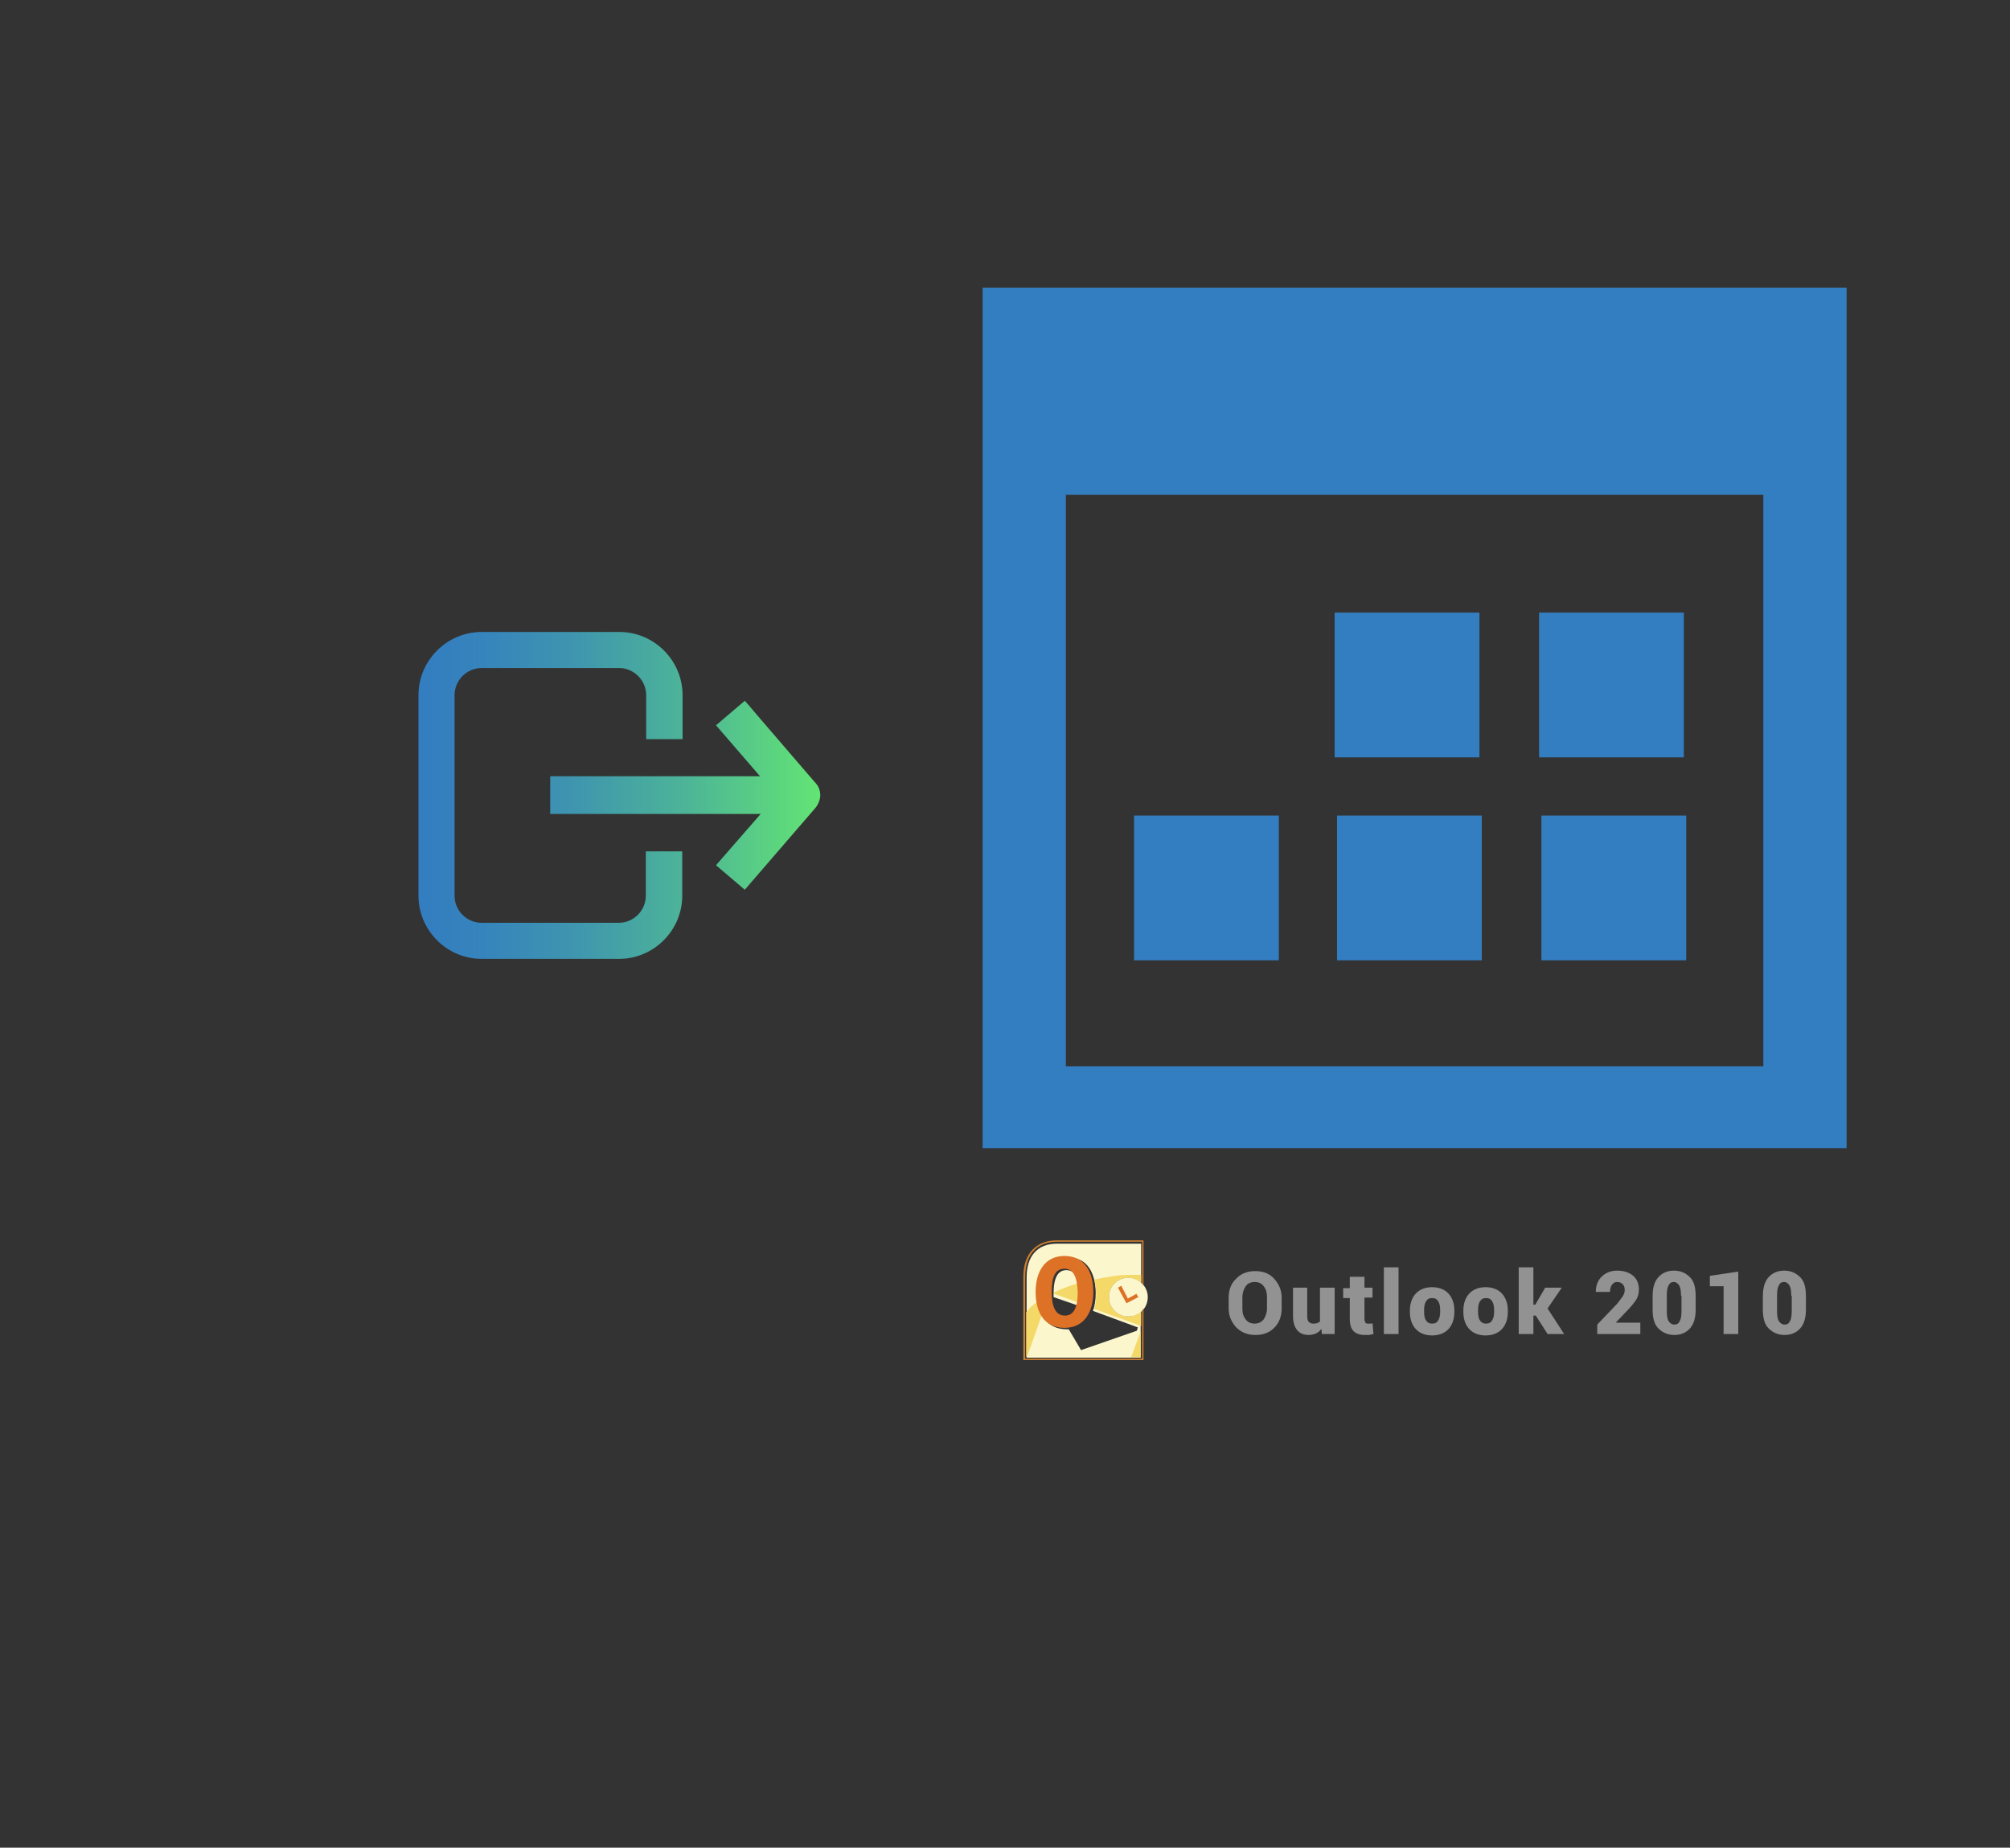 ﻿<?xml version="1.0" encoding="utf-8"?>
<!DOCTYPE svg PUBLIC "-//W3C//DTD SVG 1.1//EN" "http://www.w3.org/Graphics/SVG/1.1/DTD/svg11.dtd">
<svg x="0" y="0" width="422" height="388" xml="http://www.w3.org/XML/1998/namespace" xmlns="http://www.w3.org/2000/svg" xmlns:xlink="http://www.w3.org/1999/xlink" xmlns:xml="http://www.w3.org/XML/1998/namespace" version="1.1">
  <rect width="100%" height="100%" fill="#333333" stroke="none"/>
  <svg x="70" y="107" width="120" height="120" viewBox="0, 0, 172.7, 172.7" xml:space="preserve" enable-background="new 0 0 172.7 172.7" xmlns="http://www.w3.org/2000/svg" xmlns:xlink="http://www.w3.org/1999/xlink" xmlns:xml="http://www.w3.org/XML/1998/namespace" version="1.1">
    <g id="sync_1_" />
    <g id="add_1_" />
    <g id="move_1_" />
    <g id="transfer_1_" />
    <g id="share_1_" />
    <g id="link_1_" />
    <g id="export_1_">
      <linearGradient x1="25.634" y1="86.36" x2="147.086" y2="86.36" gradientUnits="userSpaceOnUse" id="export_2_">
        <stop offset="0%" stop-color="#337DC1" />
        <stop offset="16.28%" stop-color="#3684BC" />
        <stop offset="39.51%" stop-color="#3F96AE" />
        <stop offset="66.91%" stop-color="#4DB597" />
        <stop offset="97.29%" stop-color="#61E077" />
        <stop offset="100%" stop-color="#63E474" />
      </linearGradient>
      <path d="M147.1 86.4 C147.1 87.6 146.5 89.1 145.7 90.1 L124.3 114.9 L115.6 107.5 L129.1 92 L65.5 92 L65.5 80.6 L128.9 80.6 L115.6 65.2 L124.3 57.8 L125.8 59.5 C125.9 59.7 140.4 76.5 145.2 82.1 C145.6 82.6 145.8 82.7 145.8 82.8 C146.6 83.6 147.1 85 147.1 86.4 z M105.5 69.4 L105.5 56.1 C105.5 45.6 96.9 37 86.4 37 L44.8 37 C34.3 37 25.7 45.6 25.7 56.1 L25.7 65.3 L25.7 69.4 L25.7 103.2 L25.7 110.2 L25.7 116.7 C25.7 127.2 34.3 135.8 44.8 135.8 L86.3 135.8 C96.8 135.8 105.4 127.2 105.4 116.7 L105.4 103.3 L94.4 103.3 L94.4 116.7 C94.4 121.2 90.7 124.9 86.2 124.9 L44.8 124.9 C40.3 124.9 36.6 121.2 36.6 116.7 L36.6 110.2 L36.6 103.2 L36.6 69.4 L36.6 65.3 L36.6 56.1 C36.6 51.6 40.3 47.9 44.8 47.9 L86.3 47.9 C90.8 47.9 94.5 51.6 94.5 56.1 L94.5 69.4 L105.5 69.4 z" id="export" style="fill:url(#export_2_);" />
    </g>
    <g id="integrate_1_" />
    <g id="connect_1_" />
    <g id="copy_1_" />
    <g id="convert_1_" />
    <g id="push" />
  </svg>
  <svg x="172" y="45" width="250" height="256" viewBox="0, 0, 249.8, 257.7" xml:space="preserve" enable-background="new 0 0 249.8 257.7" xmlns="http://www.w3.org/2000/svg" xmlns:xlink="http://www.w3.org/1999/xlink" xmlns:xml="http://www.w3.org/XML/1998/namespace" version="1.1">
    <g id="Layer_1">
      <g>
        <g>
          <rect x="151.2" y="84.2" width="30.6" height="30.6" style="fill:#337DC1;" />
          <rect x="151.7" y="127.1" width="30.6" height="30.6" style="fill:#337DC1;" />
          <rect x="108.5" y="127.1" width="30.6" height="30.6" style="fill:#337DC1;" />
          <rect x="65.6" y="127.1" width="30.6" height="30.6" style="fill:#337DC1;" />
          <rect x="108" y="84.2" width="30.6" height="30.6" style="fill:#337DC1;" />
          <g>
            <path d="M33.6 15.5 C33.6 76.3 33.6 137 33.6 197.4 C94.6 197.4 155.6 197.4 216.2 197.4 C216.2 136.6 216.2 76.2 216.2 15.5 C155.3 15.5 94.5 15.5 33.6 15.5 z M198.6 180.1 C149.5 180.1 100.5 180.1 51.2 180.1 C51.2 140 51.2 99.8 51.2 59.3 C100.1 59.3 149.2 59.3 198.6 59.3 C198.6 99.3 198.6 139.6 198.6 180.1 z" style="fill:#337DC1;" />
          </g>
        </g>
        <g>
          <g>
            <g>
              <g>
                <path d="M96.8 231.3 C96.8 232.9 96.3 234.3 95.3 235.3 C94.3 236.4 92.9 236.9 91.3 236.9 C89.6 236.9 88.3 236.4 87.2 235.3 C86.2 234.2 85.6 232.9 85.6 231.3 L85.6 229 C85.6 227.4 86.1 226 87.2 225 C88.2 223.9 89.6 223.4 91.2 223.4 C92.9 223.4 94.2 223.9 95.2 225 C96.2 226.1 96.8 227.4 96.8 229 L96.8 231.3 z M93.7 228.9 C93.7 228 93.5 227.2 93 226.6 C92.6 226 91.9 225.7 91.1 225.7 C90.3 225.7 89.6 226 89.2 226.6 C88.8 227.2 88.5 228 88.5 228.9 L88.5 231.3 C88.5 232.3 88.7 233 89.2 233.6 C89.6 234.2 90.3 234.5 91.1 234.5 C91.9 234.5 92.5 234.2 93 233.6 C93.4 233 93.7 232.2 93.7 231.3 L93.7 228.9 z" style="fill:#939292;" />
                <path d="M105.2 235.6 C104.9 236 104.5 236.4 104 236.6 C103.5 236.8 103 236.9 102.5 236.9 C101.5 236.9 100.7 236.6 100.1 235.9 C99.5 235.2 99.2 234.2 99.2 232.9 L99.2 226.9 L102.2 226.9 L102.2 232.9 C102.2 233.4 102.3 233.9 102.5 234.1 C102.7 234.3 103 234.5 103.4 234.5 C103.7 234.5 104 234.5 104.3 234.4 C104.5 234.3 104.8 234.2 104.9 234 L104.9 226.9 L108 226.9 L108 236.7 L105.3 236.7 L105.2 235.6 z" style="fill:#939292;" />
                <path d="M114.3 224.5 L114.3 226.9 L116 226.9 L116 229 L114.3 229 L114.3 233.5 C114.3 233.8 114.4 234.1 114.5 234.3 C114.6 234.5 114.8 234.5 115.1 234.5 C115.3 234.5 115.4 234.5 115.6 234.5 C115.7 234.5 115.9 234.5 116 234.4 L116.2 236.7 C115.9 236.8 115.6 236.8 115.3 236.9 C115 236.9 114.7 236.9 114.3 236.9 C113.3 236.9 112.5 236.6 112 236.1 C111.5 235.6 111.2 234.7 111.2 233.6 L111.2 229.1 L109.8 229.1 L109.8 227 L111.2 227 L111.2 224.6 L114.3 224.6 z" style="fill:#939292;" />
                <path d="M121.5 236.7 L118.4 236.7 L118.4 222.6 L121.5 222.6 L121.5 236.7 z" style="fill:#939292;" />
                <path d="M123.9 231.8 C123.9 230.3 124.3 229.1 125.1 228.2 C125.9 227.3 127.1 226.8 128.6 226.8 C130.1 226.8 131.3 227.3 132.1 228.2 C132.9 229.1 133.3 230.3 133.3 231.8 L133.3 232 C133.3 233.5 132.9 234.7 132.1 235.6 C131.3 236.5 130.1 237 128.6 237 C127.1 237 125.9 236.5 125.1 235.6 C124.3 234.7 123.9 233.5 123.9 232 L123.9 231.8 z M126.9 231.9 C126.9 232.7 127 233.4 127.3 233.8 C127.6 234.3 128 234.5 128.6 234.5 C129.2 234.5 129.6 234.3 129.9 233.8 C130.2 233.3 130.3 232.7 130.3 231.9 L130.3 231.7 C130.3 230.9 130.2 230.3 129.9 229.8 C129.6 229.3 129.2 229.1 128.6 229.1 C128 229.1 127.6 229.3 127.3 229.8 C127 230.3 126.9 230.9 126.9 231.7 L126.9 231.9 z" style="fill:#939292;" />
                <path d="M135.2 231.8 C135.2 230.3 135.6 229.1 136.4 228.2 C137.2 227.3 138.4 226.8 139.9 226.8 C141.4 226.8 142.6 227.3 143.4 228.2 C144.2 229.1 144.6 230.3 144.6 231.8 L144.6 232 C144.6 233.5 144.2 234.7 143.4 235.6 C142.6 236.5 141.4 237 139.9 237 C138.4 237 137.2 236.5 136.4 235.6 C135.6 234.7 135.2 233.5 135.2 232 L135.2 231.8 z M138.3 231.9 C138.3 232.7 138.4 233.4 138.7 233.8 C139 234.3 139.4 234.5 140 234.5 C140.6 234.5 141 234.3 141.3 233.8 C141.6 233.3 141.7 232.7 141.7 231.9 L141.7 231.7 C141.7 230.9 141.6 230.3 141.3 229.8 C141 229.3 140.6 229.1 140 229.1 C139.4 229.1 139 229.3 138.7 229.8 C138.4 230.3 138.3 230.9 138.3 231.7 L138.3 231.9 z" style="fill:#939292;" />
                <path d="M150.5 232.8 L150 232.8 L150 236.7 L146.9 236.7 L146.9 222.6 L150 222.6 L150 230.5 L150.4 230.5 L152.5 226.9 L156 226.9 L153 231.3 L156.5 236.7 L153 236.7 L150.5 232.8 z" style="fill:#939292;" />
                <path d="M172.7 236.7 L163.5 236.7 L163.5 234.7 L167.7 230.3 C168.2 229.7 168.6 229.1 168.9 228.7 C169.2 228.2 169.3 227.8 169.3 227.4 C169.3 226.9 169.2 226.5 168.9 226.2 C168.6 225.9 168.3 225.7 167.7 225.7 C167.2 225.7 166.9 225.9 166.6 226.3 C166.3 226.7 166.2 227.2 166.2 227.8 L163.2 227.8 L163.2 227.7 C163.2 226.5 163.6 225.4 164.4 224.6 C165.2 223.8 166.3 223.3 167.7 223.3 C169.1 223.3 170.3 223.7 171.1 224.4 C171.9 225.1 172.3 226.1 172.3 227.3 C172.3 228.1 172.1 228.9 171.7 229.5 C171.3 230.1 170.5 231.1 169.3 232.3 L167.5 234.2 L167.5 234.3 L172.6 234.3 L172.6 236.7 z" style="fill:#939292;" />
                <path d="M184.3 231.5 C184.3 233.3 183.9 234.6 183.1 235.5 C182.3 236.4 181.2 236.9 179.8 236.9 C178.4 236.9 177.3 236.4 176.4 235.5 C175.5 234.6 175.2 233.2 175.2 231.5 L175.2 228.7 C175.2 226.9 175.6 225.6 176.4 224.7 C177.2 223.8 178.3 223.3 179.7 223.3 C181.1 223.3 182.2 223.8 183.1 224.7 C184 225.6 184.3 227 184.3 228.7 L184.3 231.5 z M181.2 228.6 C181.2 227.6 181.1 226.9 180.8 226.4 C180.5 226 180.2 225.7 179.7 225.7 C179.2 225.7 178.8 225.9 178.6 226.4 C178.3 226.8 178.2 227.6 178.2 228.6 L178.2 231.8 C178.2 232.8 178.3 233.6 178.6 234 C178.9 234.4 179.2 234.7 179.8 234.7 C180.3 234.7 180.7 234.5 180.9 234 C181.2 233.6 181.3 232.8 181.3 231.8 L181.3 228.6 z" style="fill:#939292;" />
                <path d="M193.2 236.7 L190.2 236.7 L190.2 226.6 L187.3 226.6 L187.3 224.4 L193.3 223.5 L193.3 236.7 z" style="fill:#939292;" />
                <path d="M207.6 231.5 C207.6 233.3 207.2 234.6 206.4 235.5 C205.6 236.4 204.5 236.9 203.1 236.9 C201.7 236.9 200.6 236.4 199.7 235.5 C198.8 234.6 198.5 233.2 198.5 231.5 L198.5 228.7 C198.5 226.9 198.9 225.6 199.7 224.7 C200.5 223.8 201.6 223.3 203 223.3 C204.4 223.3 205.5 223.8 206.4 224.7 C207.3 225.6 207.6 227 207.6 228.7 L207.6 231.5 z M204.5 228.6 C204.5 227.6 204.4 226.9 204.1 226.4 C203.8 226 203.5 225.7 203 225.7 C202.5 225.7 202.1 225.9 201.9 226.4 C201.6 226.8 201.5 227.6 201.5 228.6 L201.5 231.8 C201.5 232.8 201.6 233.6 201.9 234 C202.2 234.4 202.5 234.7 203.1 234.7 C203.6 234.7 204 234.5 204.2 234 C204.5 233.6 204.6 232.8 204.6 231.8 L204.6 228.6 z" style="fill:#939292;" />
              </g>
            </g>
          </g>
          <g>
            <path d="M64.4 233 C62.1 233 60.3 231.2 60.3 228.9 C60.3 226.6 62.1 224.8 64.4 224.8 C65.4 224.8 66.3 225.2 67.1 225.8 L67.1 217.6 L49.3 217.6 C45.2 217.6 42.9 220.2 42.9 224.7 L42.9 241.7 L67 241.7 L67 232 C66.3 232.6 65.4 233 64.4 233 z M66.2 236 L54.4 240.1 L51.8 235.7 C51.7 235.7 51.5 235.7 51.4 235.7 C49.4 235.7 47.8 235 46.7 233.5 C45.8 232.2 45.3 230.3 45.3 228.1 C45.3 225.9 45.8 224 46.8 222.7 C47.9 221.2 49.5 220.5 51.5 220.5 C53.5 220.5 55.1 221.2 56.1 222.7 C57 224 57.5 225.9 57.5 228.1 C57.5 229.5 57.3 230.8 56.9 231.8 L66.4 235.3 L66.2 236 z" style="fill:#FCF6CD;" />
            <path d="M53.8 230.7 C54 230 54 229.1 54 228.1 C54 224.8 53.1 223.2 51.3 223.2 C49.5 223.2 48.6 224.8 48.6 228.1 C48.6 228.4 48.6 228.6 48.6 228.9 L53.8 230.7 z" style="fill:#FCF6CD;" />
            <path d="M45.3 229.8 C44.2 230.5 43.4 231.3 42.8 232.1 L42.8 241.5 L43 241.5 L46.1 232.7 C45.8 231.9 45.5 230.9 45.3 229.8 z" style="fill:#F4D969;" />
            <path d="M48.7 228.1 C48.7 228.1 48.7 228.2 48.7 228.2 L54 230.1 C54.1 229.5 54.1 228.9 54.1 228.1 C54.1 227.3 54 226.5 53.9 225.9 C52.1 226.5 50.3 227.1 48.7 227.9 C48.7 228 48.7 228.1 48.7 228.1 z" style="fill:#F4D969;" />
            <polygon points="67,241.6 67,236.1 65,241.6" style="fill:#F4D969;" />
            <polygon points="67,234.9 67,234.9 67,236.1 67,236.1" style="fill:#F4D969;" />
            <path d="M68.5 228.9 C68.5 231.2 66.7 233 64.4 233 C62.1 233 60.3 231.2 60.3 228.9 C60.3 226.6 62.1 224.8 64.4 224.8 C66.6 224.8 68.5 226.6 68.5 228.9 z" style="fill:#FCF6CD;" />
            <polygon points="62.2,226.9 62.9,226.5 64.3,229.2 66.1,228.2 66.5,228.9 64,230.2" style="fill:#DD7126;" />
            <g>
              <g>
                <path d="M50.9 235.4 C46.6 235.4 44.8 232.1 44.8 227.8 C44.8 223.6 46.7 220.2 50.9 220.2 C55.1 220.2 57 223.5 57 227.8 C57 232 55.1 235.4 50.9 235.4 z M50.9 222.9 C48.9 222.9 48.2 224.7 48.2 227.8 C48.2 230.9 49 232.8 51 232.8 C52.9 232.8 53.7 231 53.7 227.9 C53.6 224.7 52.8 222.9 50.9 222.9 z" style="fill:#DD7126;" />
              </g>
            </g>
            <path d="M67.3 231.7 L67.3 241.9 L42.6 241.9 L42.6 224.6 C42.6 219.9 45.1 217.2 49.3 217.2 L67.3 217.2 L67.3 226.1 C67.4 226.2 67.5 226.3 67.6 226.5 L67.6 216.9 C67.6 216.9 54.4 216.9 49.3 216.9 C45.1 216.9 42.2 219.5 42.2 224.6 C42.2 227.4 42.2 242.2 42.2 242.2 L67.6 242.2 L67.6 231.3 C67.5 231.5 67.4 231.6 67.3 231.7 z" style="fill:#CD7E2F;" />
            <path d="M64.4 233 C62.1 233 60.3 231.2 60.3 228.9 C60.3 226.6 62.1 224.8 64.4 224.8 C65.4 224.8 66.3 225.2 67.1 225.8 L67.1 224.2 C66.6 224.2 65.8 224.2 64.5 224.2 C62.5 224.2 59.9 224.6 57.2 225.2 C57.4 226.1 57.6 227.1 57.6 228.2 C57.6 229.4 57.5 230.4 57.2 231.4 L67.1 235 L67.1 232 C66.3 232.6 65.4 233 64.4 233 z" style="fill:#F4D969;" />
          </g>
        </g>
      </g>
    </g>
    <g id="sync_1_" />
    <g id="add_1_" />
    <g id="move_1_" />
    <g id="transfer_1_" />
    <g id="share_1_" />
    <g id="link_1_" />
    <g id="export_1_" />
    <g id="integrate_1_" />
    <g id="connect_1_" />
    <g id="copy_1_" />
    <g id="convert_1_" />
    <g id="push" />
  </svg>
</svg>